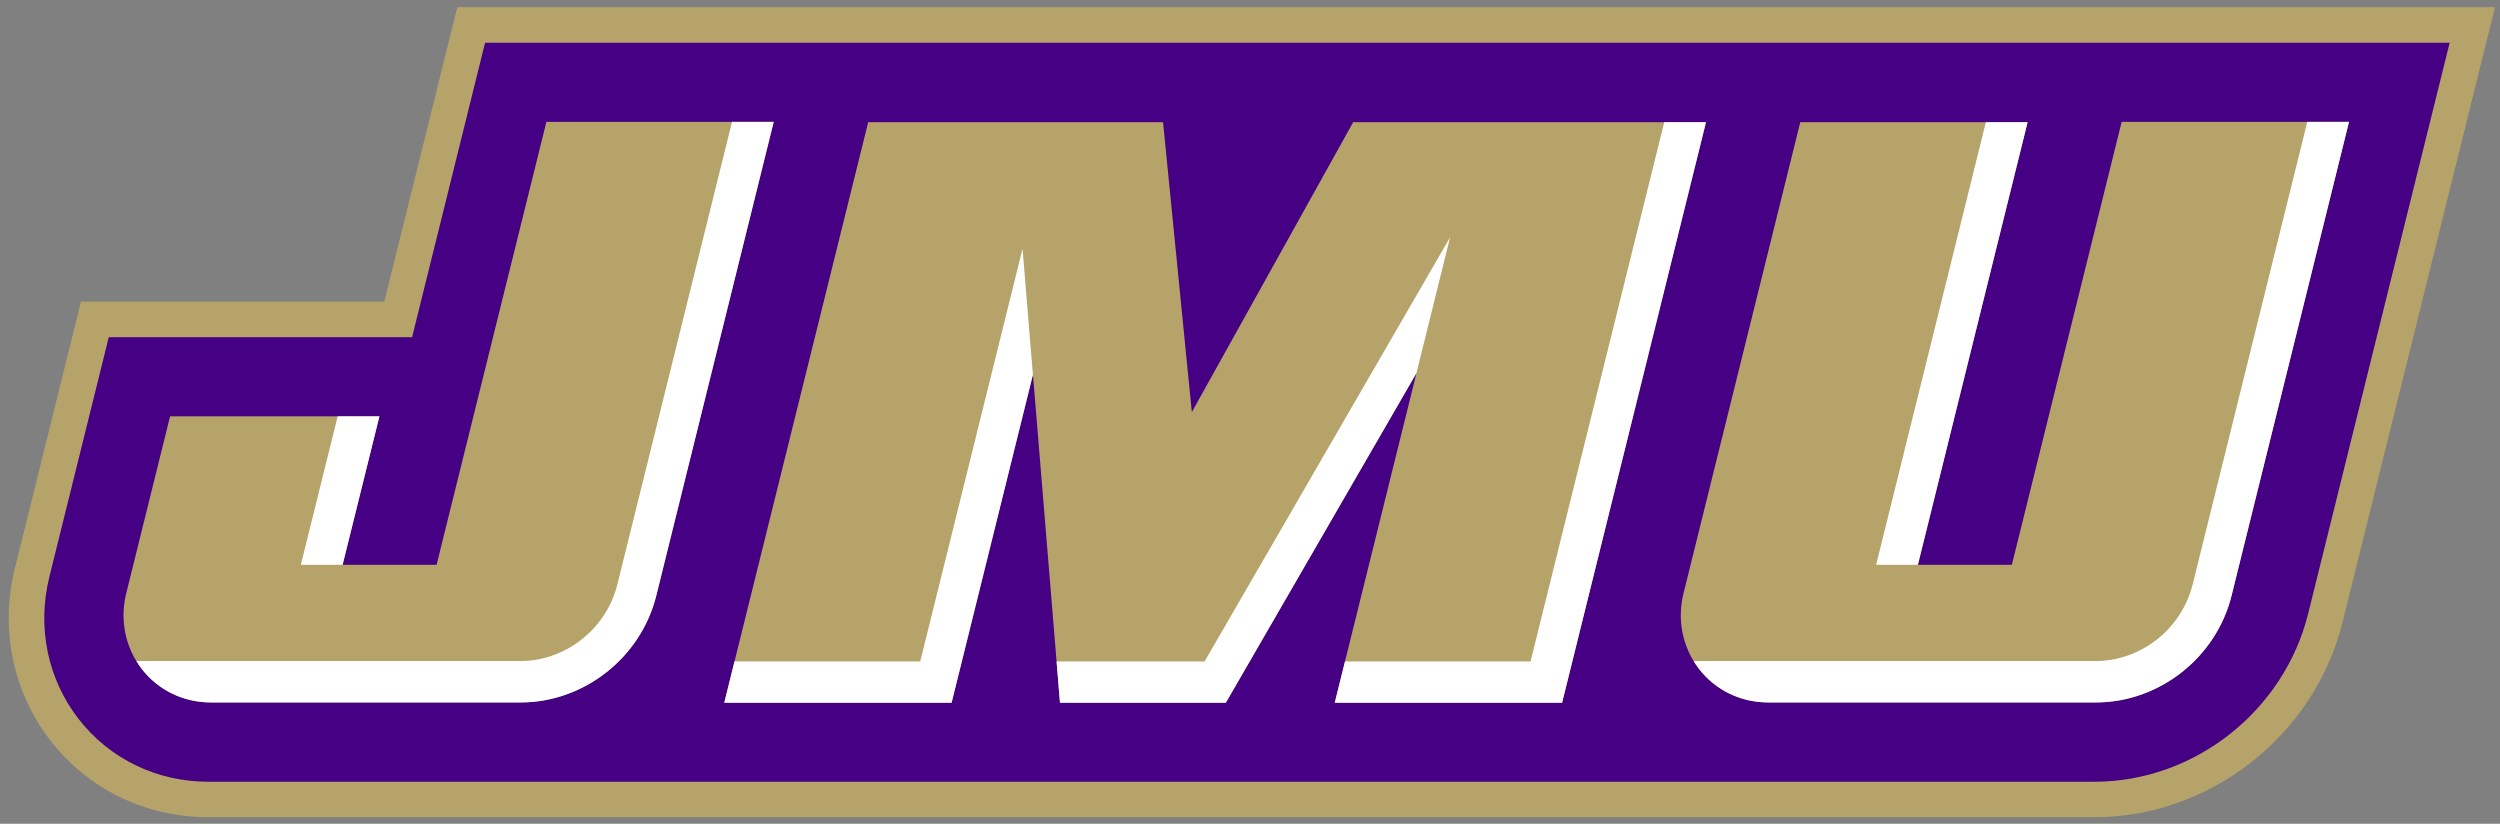 <?xml version="1.0" encoding="utf-8"?>
<svg xmlns="http://www.w3.org/2000/svg" xmlns:cc="http://creativecommons.org/ns#" xmlns:dc="http://purl.org/dc/elements/1.1/" xmlns:rdf="http://www.w3.org/1999/02/22-rdf-syntax-ns#" height="119.67" viewBox="0 0 363.193 119.667" width="363.19" version="1.1">
  <rect x="0" y="0" width="363.193" height="119.667" fill="#808080" stroke="none"/>
  <g transform="matrix(1.25 0 0 -1.25 -201.59 558.25)">
    <g style="" transform="translate(1.018 .763)">
      <path d="m213.4 445-8.483-34.221h-35.252l-7.678-30.974c-1.755-7.078-0.252-14.378 4.123-20.028 4.386-5.663 11.066-8.911 18.33-8.911h219.26c13.439 0 25.555 9.53 28.81 22.66l17.715 71.473h-236.82" fill="#b5a36a"/>
      <path d="m216.63 440.87-8.483-34.221h-35.252l-6.901-27.843c-1.45-5.845-0.218-11.862 3.381-16.509 3.598-4.647 9.091-7.311 15.068-7.311h219.26c11.569 0 22.001 8.212 24.806 19.527l16.447 66.357h-228.32" fill="#450084"/>
      <path d="m79.383 17.709-15.951 64.342h-13.654l5.348-21.566h-30.412l-6.369 25.697c-0.965 3.894-0.145 7.902 2.252 10.998 2.397 3.095 6.057 4.869 10.039 4.869h45.023c9.18 0 17.458-6.514 19.684-15.494l17.066-68.846h-33.025zm228.85 0-15.951 64.342h-13.654l15.939-64.295h-33.025l-16.959 68.426c-0.967 3.894-0.147 7.902 2.252 10.998 2.395 3.095 6.056 4.869 10.037 4.869h47.637c9.18 0 17.458-6.514 19.684-15.494l17.068-68.846h-33.027zm-182.1 0.047-20.908 84.34h33.027l11.816-47.664 3.928 47.664h24.094l27.699-47.904-11.877 47.904h33.029l20.906-84.34h-51.258l-23.439 42.117-4.18-42.117h-42.838z" transform="matrix(.8 0 0 -.8 160.25 445.84)" fill="#b5a36a"/>
      <path d="m106.35 17.709-16.653 67.178c-1.613 6.507-7.521 11.156-14.174 11.156h-55.705c0.239 0.39 0.495 0.771 0.779 1.137 2.396 3.096 6.056 4.869 10.037 4.869h45.023c9.18 0 17.458-6.514 19.684-15.494l17.066-68.846h-6.059zm228.85 0-16.648 67.178c-1.612 6.507-7.523 11.156-14.176 11.156h-58.318c0.239 0.39 0.495 0.771 0.779 1.137 2.396 3.096 6.056 4.869 10.037 4.869h47.637c9.18 0 17.46-6.514 19.684-15.494l17.068-68.846h-6.062zm-93.42 0.047-19.42 78.34h-26.961l-1.488 6h33.029l20.906-84.34h-6.066zm46.723 0-15.938 64.295h6.066l15.938-64.295h-6.066zm-77.83 16.711-35.67 61.629h-21.504l0.494 6h24.094l27.699-47.904 4.889-19.725zm-62.117 1.668-14.863 59.961h-26.984l-1.488 6h33.027l11.816-47.664-1.508-18.297zm-99.498 24.35-5.346 21.566h6.066l5.348-21.566h-6.068zm-30.835 32.271c0.007 0.028 0.018 0.056 0.027 0.084-0.006-0.025-0.013-0.05-0.02-0.074l-0.008-0.01z" transform="matrix(.8 0 0 -.8 160.25 445.84)" fill="#fff"/>
    </g>
  </g>
</svg>